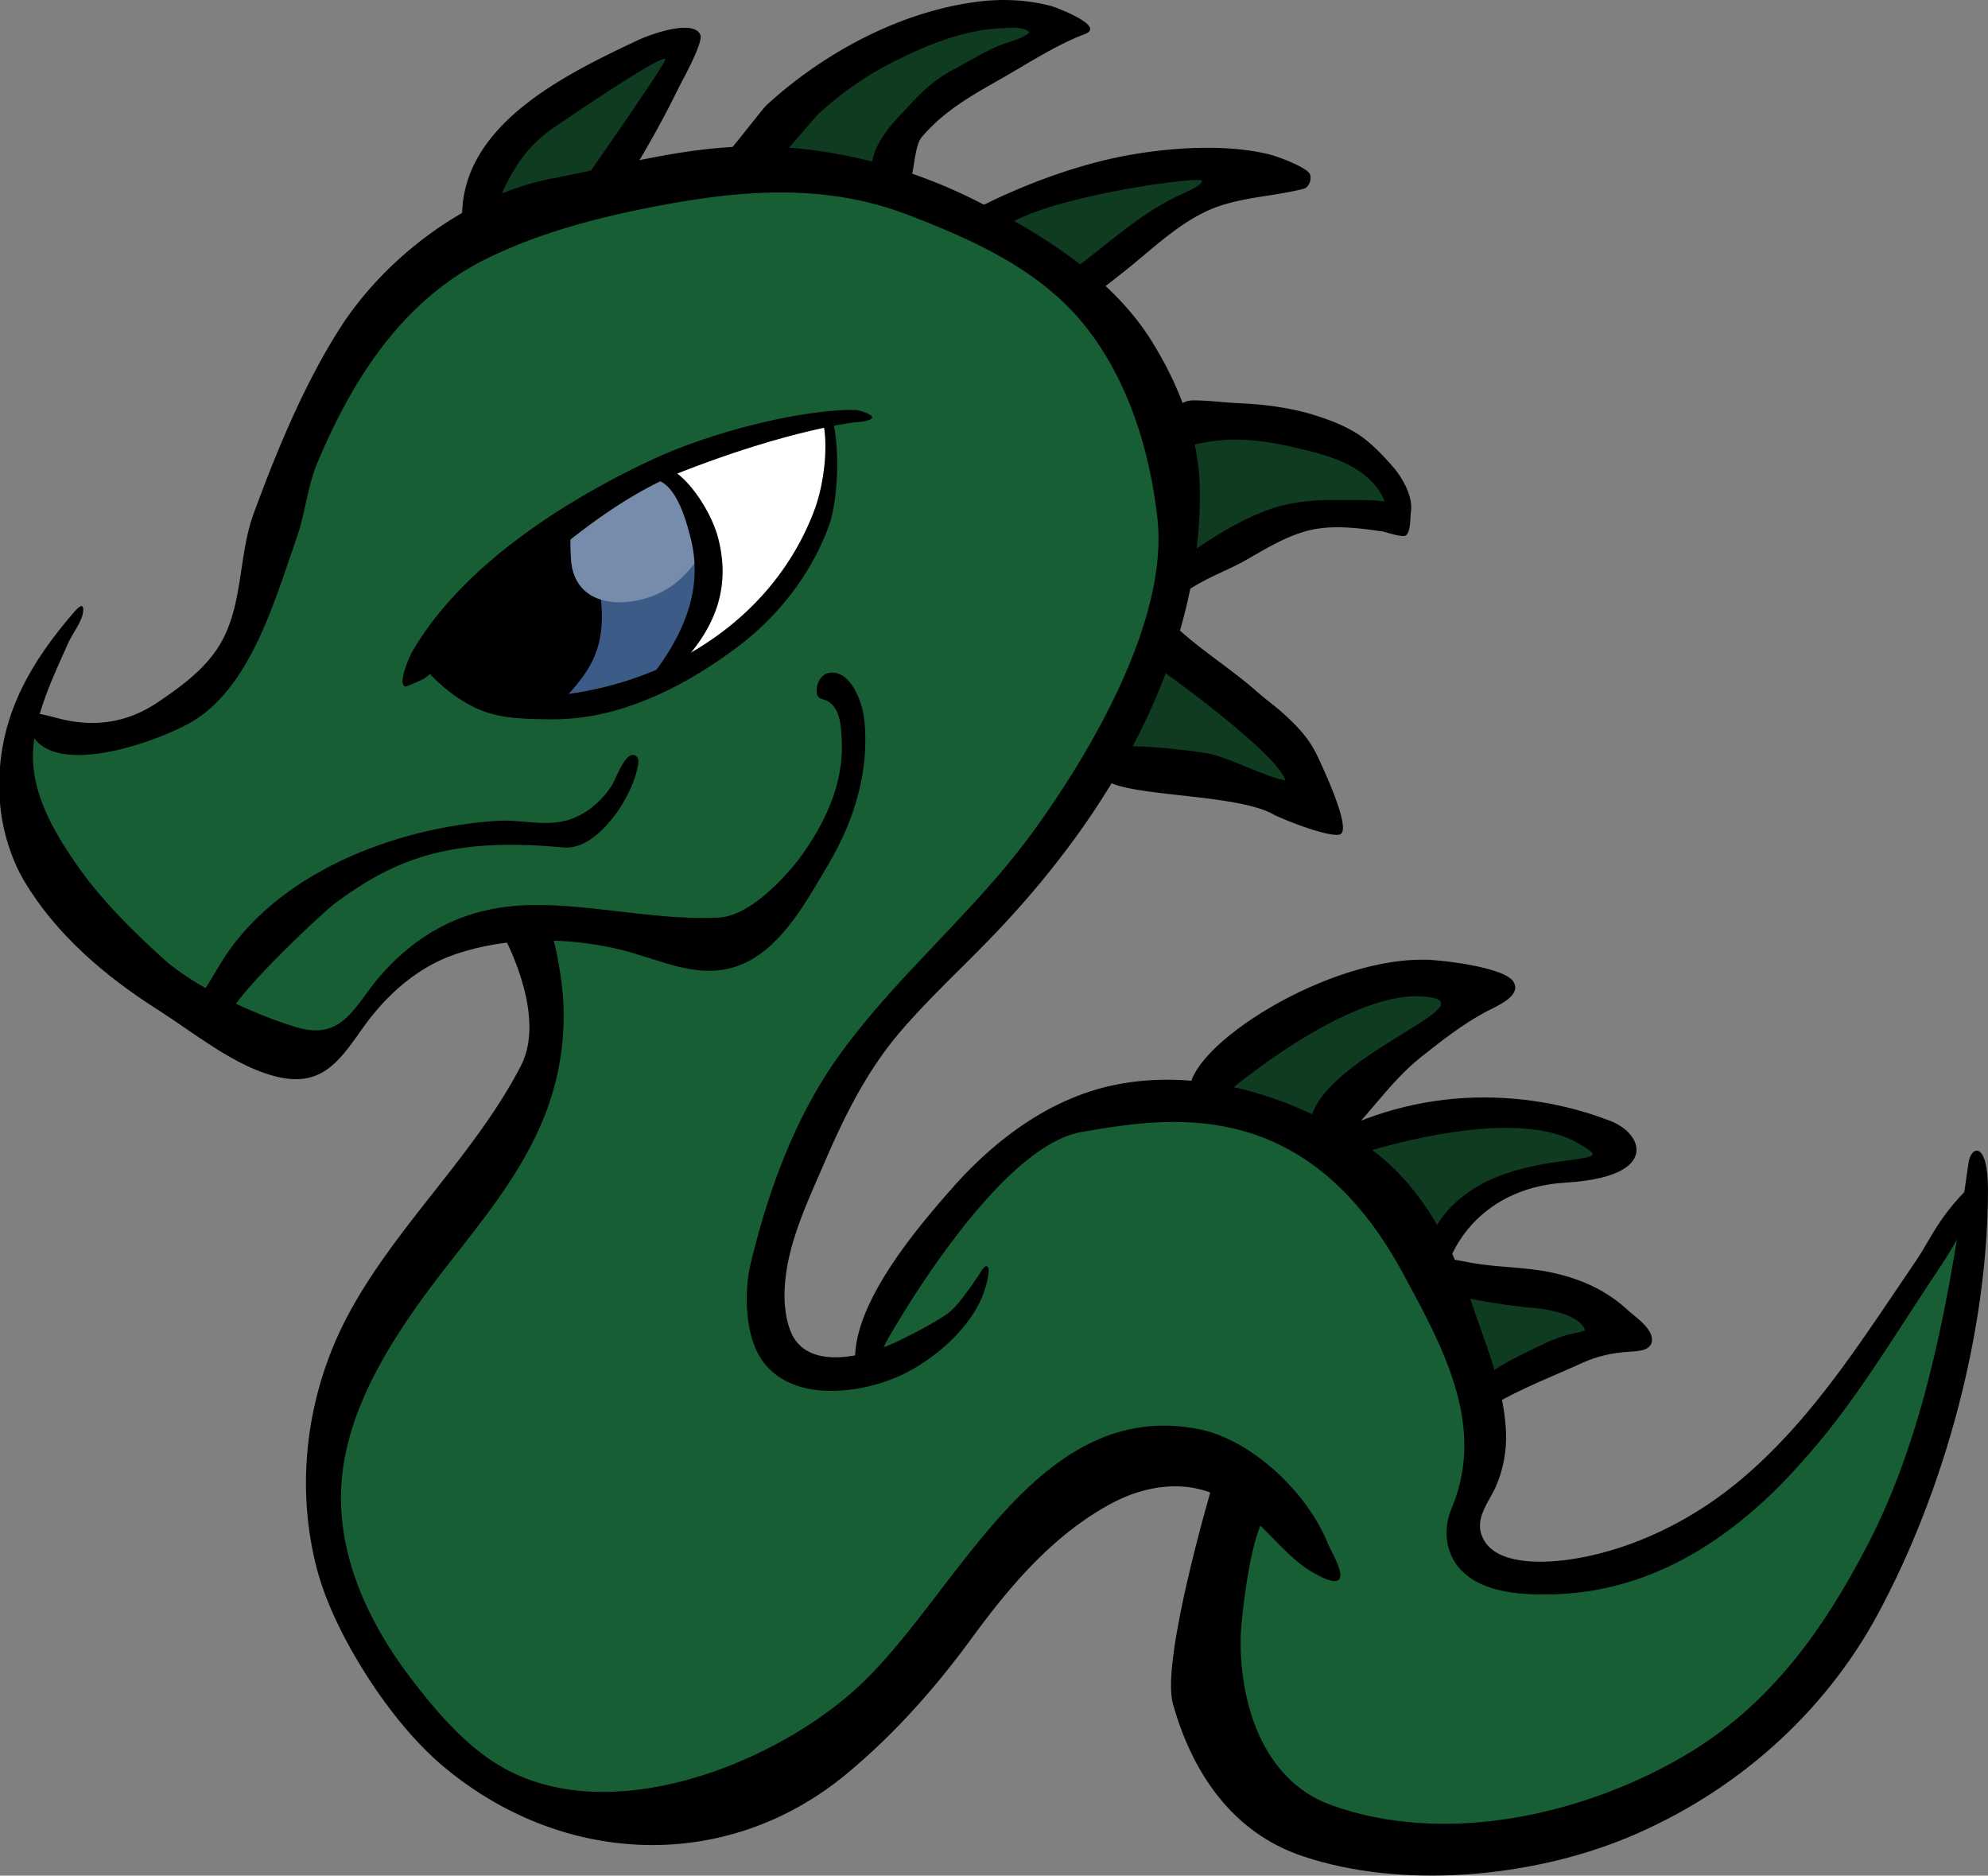 <svg xmlns="http://www.w3.org/2000/svg" height="341.75" width="362.25" viewBox="0 0 362.25 341.746"><rect x="0" y="0" width="362.25" height="341.746" fill="#808080" stroke="none"/><g fill="#185E34"><path d="M89.051 56.5L87.08 35.997l11.07-14.118 24.02-13.482.79 2.366-17.35 33.632zM197.88 104.9l15.211 14.261 16.638 12.121 7.843 12.597-2.614.713-15.448-2.614-31.374-6.893c0-.01 2.85-27.81 9.74-30.19zM199.55 78.043l28.283-.476 19.489 4.753 6.417 7.606v4.516l-5.466-.237-17.113 1.188-13.072 7.606-9.507 3.565s-13.07-17.584-9.03-28.517zM190.28 68.062l10.934-18.301 12.597-11.646 10.458-4.278-2.377-2.614-9.982-.476-27.808 7.13-11.884 6.66c0-.001 13.31 23.287 18.06 23.525zM126.14 38.366l14.95-12.862 13.48-14.062 22.77-8.232 14.95 1.543-1.65 2.23-16.94 10.975-8.74 6.174-4.56 14.062-2.92 6.342zM240.6 235.82l21.377-3.365 26.919 7.521 3.562 1.386-3.397 3.741-13.064 6.928-13.822 4.176c-.01-.01-22.18-13.67-21.58-20.4z"/><path d="M237.83 212.67l13.658-6.532 23.355-2.177 16.627 3.365.989 2.969-1.781 2.771-11.876 1.584-9.896 5.146-7.324 9.896-15.834 8.709c-.01 0-11.68-21.38-7.92-25.73z"/><path d="M214.27 206.93l10.688-13.657 18.408-10.49 22.96-2.375v2.375l-9.896 8.907-11.48 11.479s-9.699 12.074-9.501 12.668-17.82-3.03-21.18-8.91z"/></g><g opacity=".37"><path d="M89.051 56.5L87.08 35.997l11.07-14.118 24.02-13.482.79 2.366-17.35 33.632zM197.88 104.9l15.211 14.261 16.638 12.121 7.843 12.597-2.614.713-15.448-2.614-31.374-6.893c0-.01 2.85-27.81 9.74-30.19zM199.55 78.043l28.283-.476 19.489 4.753 6.417 7.606v4.516l-5.466-.237-17.113 1.188-13.072 7.606-9.507 3.565s-13.07-17.584-9.03-28.517zM190.28 68.062l10.934-18.301 12.597-11.646 10.458-4.278-2.377-2.614-9.982-.476-27.808 7.13-11.884 6.66c0-.001 13.31 23.287 18.06 23.525zM126.14 38.366l14.95-12.862 13.48-14.062 22.77-8.232 14.95 1.543-1.65 2.23-16.94 10.975-8.74 6.174-4.56 14.062-2.92 6.342zM240.6 235.82l21.377-3.365 26.919 7.521 3.562 1.386-3.397 3.741-13.064 6.928-13.822 4.176c-.01-.01-22.18-13.67-21.58-20.4z"/><path d="M237.83 212.67l13.658-6.532 23.355-2.177 16.627 3.365.989 2.969-1.781 2.771-11.876 1.584-9.896 5.146-7.324 9.896-15.834 8.709c-.01 0-11.68-21.38-7.92-25.73z"/><path d="M214.27 206.93l10.688-13.657 18.408-10.49 22.96-2.375v2.375l-9.896 8.907-11.48 11.479s-9.699 12.074-9.501 12.668-17.82-3.03-21.18-8.91z"/></g><path d="M360.52 219.96s-8.562 54.225-18.775 69.395-22.53 27.938-22.53 27.938l-38.001 18.025-21.779 1.502-30.341-8.262-6.759-16.372-1.653-19.828 5.857-18.625-3.755-5.106s-17.273-2.404-22.08 1.201l-10.814 8.111-22.23 22.833-15.321 17.123-20.276 12.918-15.471 1.502-21.028-4.957-15.772-10.965-13.368-17.874-7.51-20.427 3.905-25.685 27.788-39.052 6.758-16.222 2.253-16.222-4.056-10.815-4.356-1.352-10.814 3.755-10.664 7.209-8.261 9.613-7.961 3.305-14.87-6.609-24.633-21.779-8.263-13.21-1.201-14.12 1.201-4.956 9.012 1.953 18.024-4.356 7.811-8.111 4.355-9.763 8.411-24.933 11.265-25.083 23.731-18.925 26.886-7.509 30.491-4.506 18.475 4.656 35.298 19.676 9.463 13.518 3.904 15.02 2.104 16.22-5.858 22.681-10.664 19.376-16.823 22.831-19.677 21.629-11.715 17.424-8.712 19.977-1.652 16.522 4.506 8.261 7.36.901 3.905-.15 4.056-5.257 3.304-9.612 15.771-18.476 15.32-11.716 16.823-3.154 25.082 4.956 13.218 9.764 11.716 16.973 8.862 22.229-.3 7.812-2.253 13.969.751 7.359 15.923 3.156 20.127-4.807 15.619-10.514 18.024-21.479 10.515-15.922 12.32-14.57z" fill="#185E34"/><path fill="#fff" d="M79.393 117.99l19.521-18.988L122.2 84.675l23.46-7.522 5.32-1.333.41 5.811-.36 9.671-7.52 14.328-8.42 9.49-12.36 7.7-7.7 3.76-13.97 1.79-10.484-.33-7.422-4.32-4.578-4.18z"/><path d="M78.576 119.54s6 8 12 8.5 30-4 30-4l4.167-7.333s5.333-12.5 4.333-15-6.167-17-8.833-16-38.507 22.49-41.674 33.83z" fill="#3D5B87"/><path d="M100.74 129.37c.831-.243 1.885-1.835 2.422-2.422 1.755-1.915 3.467-3.949 4.662-6.271 2.059-4.001 2.17-8.676 1.449-13.029-.287-1.732-2.01-11.279-4.533-11.279-.833 0-24.5 18.834-24.5 18.834l-1.333 6.167c.002 0 15.002 10 21.833 8z"/><path d="M38.741 190.68c4.083 2.604 8.357 4.891 12.678 5.709 7.778 1.472 10.955-3.885 14.814-9.265 4.222-5.888 9.848-10.936 16.803-13.282 9.353-3.154 19.875-3.131 29.453-.951 7.813 1.779 15.305 6.297 23.285 2.548 6.94-3.261 11.338-11.494 15.083-17.799 4.787-8.058 7.66-17.22 6.614-26.662-.32-2.886-2.42-9.098-6.477-8.362-1.505.273-2.401 2.272-2.165 3.657.155.908.575.959 1.366 1.217 2.953.962 3.062 4.875 3.187 7.391.399 7.986-3.135 15.361-7.806 21.65 0 0-7.667 10.332-14.667 10.666-9.894.473-20.389-1.831-30.271-2.243-8-.333-20.397.243-31.399 12.911-4.586 5.281-6.707 11.842-15.164 9.318-7.779-2.323-18.732-7.379-24.5-12.652-5.768-5.274-11.269-10.716-15.735-17.169-4.199-6.067-8.297-13.192-7.798-20.829.436-6.657 3.703-13.302 6.365-19.335.769-1.743 2.629-3.999 2.764-5.921.135-1.925-1.424-.043-1.924.539-7.369 8.59-12.781 17.65-13.339 29.31-.143 2.978.048 6.106.632 9.035.684 3.429 1.981 7.148 3.76 10.173 5.831 9.912 14.962 17.635 24.554 23.711 3.102 1.98 6.43 4.42 9.895 6.62z"/><path d="M41.993 185.79c-2.188-1.879 16.963-19.631 18.827-21.032 11.661-8.767 22.007-12.175 41.816-10.351 4.091.376 7.617-3.398 9.782-6.392 1.427-1.973 2.997-5.048 3.572-7.4.216-.887.84-2.72-.481-3.042-1.674-.409-3.397 4.562-3.97 5.461-1.869 2.929-4.745 5.422-8.119 6.4-4.227 1.226-8.421-.147-12.689.118-18.812 1.169-40.833 9.613-50.756 26.356-4 6.75-4.482 6.883-4.482 6.883s6.498 2.98 6.5 2.99z"/><path d="M143.06 238.12c.13 1.539.441 3.009.974 4.38 2.967 7.639 14.152 4.547 19.736 1.799 2.437-1.199 5.563-2.743 8.449-4.645 1.843-1.214 3.16-3.147 4.443-4.896a68.32 68.32 0 001.758-2.542c.201-.302.858-1.562 1.336-1.502 1.007.125-.224 4-.358 4.422-.637 1.989-1.725 3.862-2.961 5.534a28.329 28.329 0 01-2.317 2.743c-3.102 3.238-6.953 5.846-10.411 7.376-7.844 3.472-20.787 4.779-25.589-4.166-2.358-4.395-2.495-11.57-1.346-16.34 3.201-13.284 8.076-26.782 16.113-37.953 10.543-14.652 24.743-26.197 35.357-40.792 10.667-14.667 24.666-38.667 22.666-57.001-1.361-12.481-5.421-25.589-13.422-35.447-8.159-10.053-20.388-15.493-32.202-20.003-15.273-5.83-30.784-4.429-46.472-1.364-10.261 2.004-20.458 4.702-29.897 9.286C73.561 54.459 64.3 68.918 57.88 84.213c-1.958 4.664-2.184 9.14-3.855 13.889-3.913 11.115-8.271 26.936-18.926 33.325-6.681 4.006-30.057 12.301-30.196-1.56 2.681-.022 5.22 1.028 7.833 1.486 5.814 1.018 11.097-.084 16.014-3.395 4.457-3 9.113-6.402 11.721-11.227 3.831-7.089 3.021-15.755 5.765-23.199 4.219-11.442 9.108-23.363 15.667-33.667 8.216-12.908 23.259-24.376 38.666-27.333 11.549-2.217 23.022-5.503 34.846-5.832 14.916-.415 29.942 3.458 43.14 10.218 11.805 6.047 24.23 13.817 31.367 25.336 5.19 8.378 8.701 17.737 8.717 27.671.048 30.011-16.159 57.614-36.124 78.912-5.977 6.376-12.568 12.313-18.276 18.924-6.115 7.083-10.227 15.287-13.896 23.821-3.53 8.19-8.08 17.37-7.3 26.54z"/><path d="M90.75 36.842c2.347-5.556 4.917-10.019 10.285-13.678 7.827-5.337 20.882-13.99 20.171-12.211s-13.875 20.635-13.875 20.635l8.183-.711c3.305-5.539 5.319-9.156 8.183-14.943.675-1.364 4.517-8.227 3.914-9.606-1.291-2.952-9.351.042-11.224.923-13.476 6.341-32.464 15.521-32.181 32.521.711 6.878 6.507-2.852 6.541-2.93zM214.92 270.84c6.07.202 10.917 3.458 15.149 7.543 2.655 2.562 5.779 6.281 9.398 8.259.873.477 3.641 2.062 4.501 1.175 1.077-1.11-1.453-5.222-1.92-6.381-4.019-9.993-14.406-19.237-23.624-21.04-30.161-5.899-44.261 31.16-62.829 47.667-15.894 14.127-46.442 25.771-65.896 12.812-5.848-3.896-10.603-9.535-14.834-15.081-7.204-9.439-12.747-20.86-12.733-32.932.015-12.853 6.701-24.814 13.95-35.041 8.305-11.716 18.412-21.811 23.537-35.518 2.844-7.605 3.787-16.12 2.581-24.134-.103-.685-1.216-8.632-2.289-8.632h-8.667s8.667 15 3.667 24.667c-8.343 16.131-22.529 28.903-31.225 44.907-7.547 13.891-9.989 30.456-6.111 46.093 1.824 7.354 5.896 15.002 9.93 21.15 3.584 5.463 8.231 11.255 13.251 15.471 21.685 18.21 51.5 19.502 73.336 1.521 8.659-7.13 16.193-15.606 22.811-24.642 6.994-9.55 14.767-18.845 25.341-24.615 4.19-2.3 8.52-3.4 12.68-3.26zM139.76 30.646c1.13.131 8.28-8.924 9.615-10.124 3.699-3.324 7.773-6.297 12.244-8.646 6.237-3.279 13.745-6.484 20.993-6.747 1.458-.053 3.887-.379 4.964.777-1.46 1.317-4.028 1.744-5.842 2.542-2.774 1.22-5.34 2.806-7.999 4.221-4.413 2.347-6.58 5.017-9.983 8.604-2.332 2.456-6.392 7.607-4.263 11.265 2.847.618 4.924 2.428 6.019 1.023 1.168-1.5.974-6.857 2.461-8.591 4.148-4.833 8.958-7.506 14.466-10.63 4.911-2.786 9.927-6.127 15.272-8.141 3.856-1.453-5.371-4.893-6.169-5.105-4.415-1.175-9.116-1.359-13.64-.756-14.217 1.895-27.952 9.428-38.153 18.753-1.156 1.057-8.87 11.496-9.977 11.557 0-.002 6.79-.378 9.99-.002zM212.24 122.54s20.5 14.667 22 19.667c-3.486-.581-10.897-4.421-14.249-4.95-5.211-.821-12.514-1.516-15.798-1.195-3.693.36-3.047 2.446-3.453 4.478-1 5 24 3.463 31.5 7.963 4.516 2.052 10.971 4.231 12.08 3.452 1.82-1.278-3.264-12.011-3.854-13.334-1.618-3.627-3.296-5.523-6.245-8.279-1.667-1.558-3.561-2.879-5.271-4.395-4.238-3.754-9.461-7.071-13.689-10.837-.192-.171-3.05-2.5-2.969-2.676 0 .01-3.05 6.62-.05 10.12zM253.92 85.163c-1.856-2.137-4.33-4.795-7.005-6.394-1.984-1.186-4.334-2.181-7.395-3.133-3.979-1.238-8.656-1.97-13.9-2.176-.894-.035-1.912-.123-2.991-.215-1.621-.14-3.458-.297-5.202-.297-2.381 0-3.105 1.726-4.485 2.342-1.069.478-2.285 2.549-3.34 4.453l-.206.37c-.348.617-.248 1.042-.103 1.29.265.454.87.674 1.849.674.766 0 1.579-.129 2.047-.203 1.252-.196 2.503-.461 3.713-.718 1.699-.36 3.456-.733 5.21-.91a29.98 29.98 0 012.999-.148c4.152 0 8.26.835 11.374 1.563 5.917 1.383 11.497 3.009 14.746 7.653.343.489.929 1.523 1.105 2.068-1.032-.193-3.183-.287-6.55-.287l-2.235.008-.45-.001c-4.936 0-8.829.598-12.253 1.882-4.355 1.635-8.719 4.075-14.198 7.954-1.618 1.509-2.848 6.222-3.111 7.329a.689.689 0 00-.039.119l.011.002c-.017.07-.024.109-.024.112l.961.18c.165-.24 1.271-.791 1.687-.998.281-.14.51-.256.615-.324 3.854-2.469 6.974-3.415 10.361-5.354l1.049-.603c2.995-1.727 6.093-3.513 9.426-4.513 1.841-.552 3.852-.82 6.147-.82 2.622 0 5.271.347 7.981.733.38.054.872.195 1.393.344.854.245 1.82.521 2.667.521 1.33 0 1.161-3.221 1.335-4.539.37-2.953-1.84-6.401-3.2-7.973zM194.95 49.575c6.421-4.649 12.099-10.141 19.214-13.649 1.794-.885 4.599-1.932 4.875-2.935s-22.526 2.072-32.531 6.477c-1.088.479-2.646 1.121-3.427 2.077-2.444 2.991-5.98-3.095-5.98-3.095s13.842-7.731 29.549-10.359c8.341-1.395 17.931-1.763 25.136.174 1.089.293 6.471 2.256 6.922 3.51.38 1.053-.297 2.397-1.149 2.618-5.993 1.544-12.345 1.485-18.001 4.228-5.374 2.605-9.682 6.825-14.302 10.513-.656.524-7.131 5.716-7.395 5.368l-2.91-4.927z"/><path d="M220.79 271.06s-9.282 31.383-7.073 39.342c3.478 12.531 10.816 23.493 23.63 27.8 18.318 6.157 42.021 3.833 59.505-3.502 19.184-8.049 35.443-22.267 45.332-40.615 12.189-22.617 20.062-51.644 20.062-77.396 0-8.841-3.096-7.956-3.537-4.861-3.311 23.18-7.493 48.584-18.314 69.495-8.156 15.762-17.981 29.521-33.511 38.609-18.486 10.818-43.595 16.441-64.331 8.959-12.634-4.559-16.784-18.973-16.472-30.939.062-2.371 2.011-22.912 6.158-22.913 1.36 0-10.13-5.74-11.46-3.98z"/><path d="M161.36 244.72s19.746-35.681 35.681-38.452 40.877-6.929 58.544 25.635c7.38 13.603 15.229 27.818 8.955 42.85-1.693 4.059-1.159 8.673 2.109 11.732 3.889 3.641 10.331 4.087 15.387 4.032 15.849-.172 28.899-7.162 40.258-17.854 2.962-2.789 5.676-5.824 8.323-8.91 7.467-8.704 14.145-19.632 20.463-29.211 3.435-5.208 8.957-12.832 8.99-19.386-6.609 6.008-8.093 10.362-10.932 14.546-3.852 5.675-7.639 11.4-11.628 16.981-3.855 5.393-7.923 10.647-12.47 15.479-2.613 2.776-5.371 5.416-8.314 7.841a68.524 68.524 0 01-12.271 8.094c-5.53 2.835-11.662 4.992-17.805 5.954-4.702.736-14.556 1.489-16.664-4.331-1.178-3.25 1.353-6.083 2.573-8.845 1.41-3.191 2.018-6.7 1.846-10.192-.391-7.93-3.595-15.433-6.097-22.867-3.801-11.299-9.4-22.163-19.415-29.108-12.846-8.908-29.797-14.141-45.353-11.113-11.916 2.319-22.085 9.888-29.979 18.83-6.539 7.408-17.746 20.64-17.746 31.068-.01 4.86 4.84-.69 5.54-2.76z"/><path d="M223.18 199.42s21.978-18.888 36.058-17.857-20.604 11.333-20.604 24.039c0 5.838 5.344 2.848 5.344 2.848 5.31-4.997 9.261-11.332 14.975-15.864 3.737-2.965 7.629-6.02 11.851-8.256 1.949-1.033 6.378-2.784 5.051-5.338-1.496-2.879-14.289-4.228-16.741-4.133-18.888 0-44.86 17.351-42.113 24.906s6.17-.35 6.17-.35z"/><path d="M293.37 204.22c-4.999-1.943-13.036-4.26-22.94-4.26-9.789 0-19.253 2.283-28.129 6.786l-.057.039c-1.973 1.831-2.743 3.061-2.426 3.869.214.545.872.811 2.01.811h.001c1.812 0 4.243-.678 4.36-.711.15-.053 15.188-5.253 28.206-5.253 5.295 0 9.568.855 12.7 2.541 2.664 1.435 3.166 2.051 3.118 2.313-.089.486-2.224.772-4.484 1.075-6.862.92-19.637 2.632-25.023 13.806-2.154 4.579-1.959 5.809-1.625 6.335.123.193.367.424.835.424 1.447 0 4.103-2.322 4.215-2.421l.051-.044.021-.064c.011-.032 1.113-3.271 4.241-6.604 2.889-3.079 8.143-6.858 16.763-7.376 10.624-.639 12.677-3.709 12.955-5.482.34-2.19-1.63-4.57-4.79-5.8z"/><path d="M301 243.82c-.204-2.041-3.161-3.976-4.387-5.111-3.995-3.706-8.666-5.718-13.829-6.836-4.872-1.056-9.738-.9-14.648-1.77-1.361-.241-2.816-.633-4.208-.633l-.27.05c-.26.086-.722.337-.892 1.056-.293 1.24.447 3.96 1.637 5.15l.203.201.284.065c5.153 1.159 9.91 1.917 15.205 2.389 2.251.2 7.92 1.266 8.731 4.021-.694.31-1.451.425-2.208.574-2.473.49-4.766 1.623-7.023 2.703-9.583 4.583-9.438 5.743-9.342 6.511.203 1.624.405 2.715.467 3.028l.272 1.355 1.203-.683c5.641-3.211 10.822-5.132 15.906-7.461l.237-.108c2.716-1.241 5.629-1.873 8.604-2.032 1.65-.1 4.3-.17 4.07-2.48z"/><path d="M104.91 93.703c-1.237 1.237-.96 6.342-.886 7.927.506 10.791 13.766 9.348 19.605 4.174 1.144-1.013 4.228-4.07 4.114-5.768-.167-2.5-3.941-14.922-7.721-13.627s-14.6 6.8-15.1 7.3z" fill="#3D5B87"/><path opacity=".3" d="M104.91 93.703c-1.237 1.237-.96 6.342-.886 7.927.506 10.791 13.766 9.348 19.605 4.174 1.144-1.013 4.228-4.07 4.114-5.768-.167-2.5-3.941-14.922-7.721-13.627s-14.6 6.8-15.1 7.3z" fill="#fff"/><path d="M97.99 131.02c-3.944-.089-7.756-.329-11.428-2.081-2.982-1.423-5.705-3.536-8-5.906-.475-.491-.884-1.017-1.324-1.534-.358-.42 1.436-1.616 1.857-1.973a.998.998 0 011.408.113c.032.037 2.113 2.42 6.27 4.388 3.844 1.819 10.312 3.646 19.292 2.027 20.174-3.643 36.018-16.073 42.38-33.25 1.748-4.721 2.58-11.979 1.419-16.312-.143-.534.587-.527 1.12-.67.534-.143.589.172.73.706 1.362 5.085 1.009 14.741-.714 19.392-3.134 8.46-8.889 15.993-15.991 21.476-7.612 5.876-16.867 11.014-26.364 12.891-2.991.591-6.036.819-9.083.764l-1.577-.03z"/><path d="M73.875 125.08c-1.536-.356.796-5.57 1.204-6.277 7.213-12.488 20.406-22.358 32.667-29.333a148.885 148.885 0 0111.475-5.903c9.606-4.412 24.068-8.373 34.732-8.863.626-.029 1.247.005 1.87-.01.634-.015 3.075.726 3.094 1.348.018.621-2.406.883-3.027.901-.082.003-11.651 1.269-31.154 8.826-12.989 5.034-23.93 14.998-34.37 23.958-2.843 2.44-5.602 4.994-8.05 7.836-1.86 2.159-3.255 5.571-6.071 6.573-.362.14-2.147 1.01-2.364.95z"/><path d="M119.24 125.2a.999.999 0 01-.788-1.615c7.178-9.193 9.514-17.366 7.351-25.719-.656-2.533-2.192-8.465-5.357-10.111a1 1 0 01-.426-1.349c.255-.49 1.711-1.146 2.202-.89 3.485 1.812 7.441 7.895 8.636 12.507 2.332 9.005-.069 17.706-10.83 26.792-.24.2-.48.38-.78.38z"/></svg>